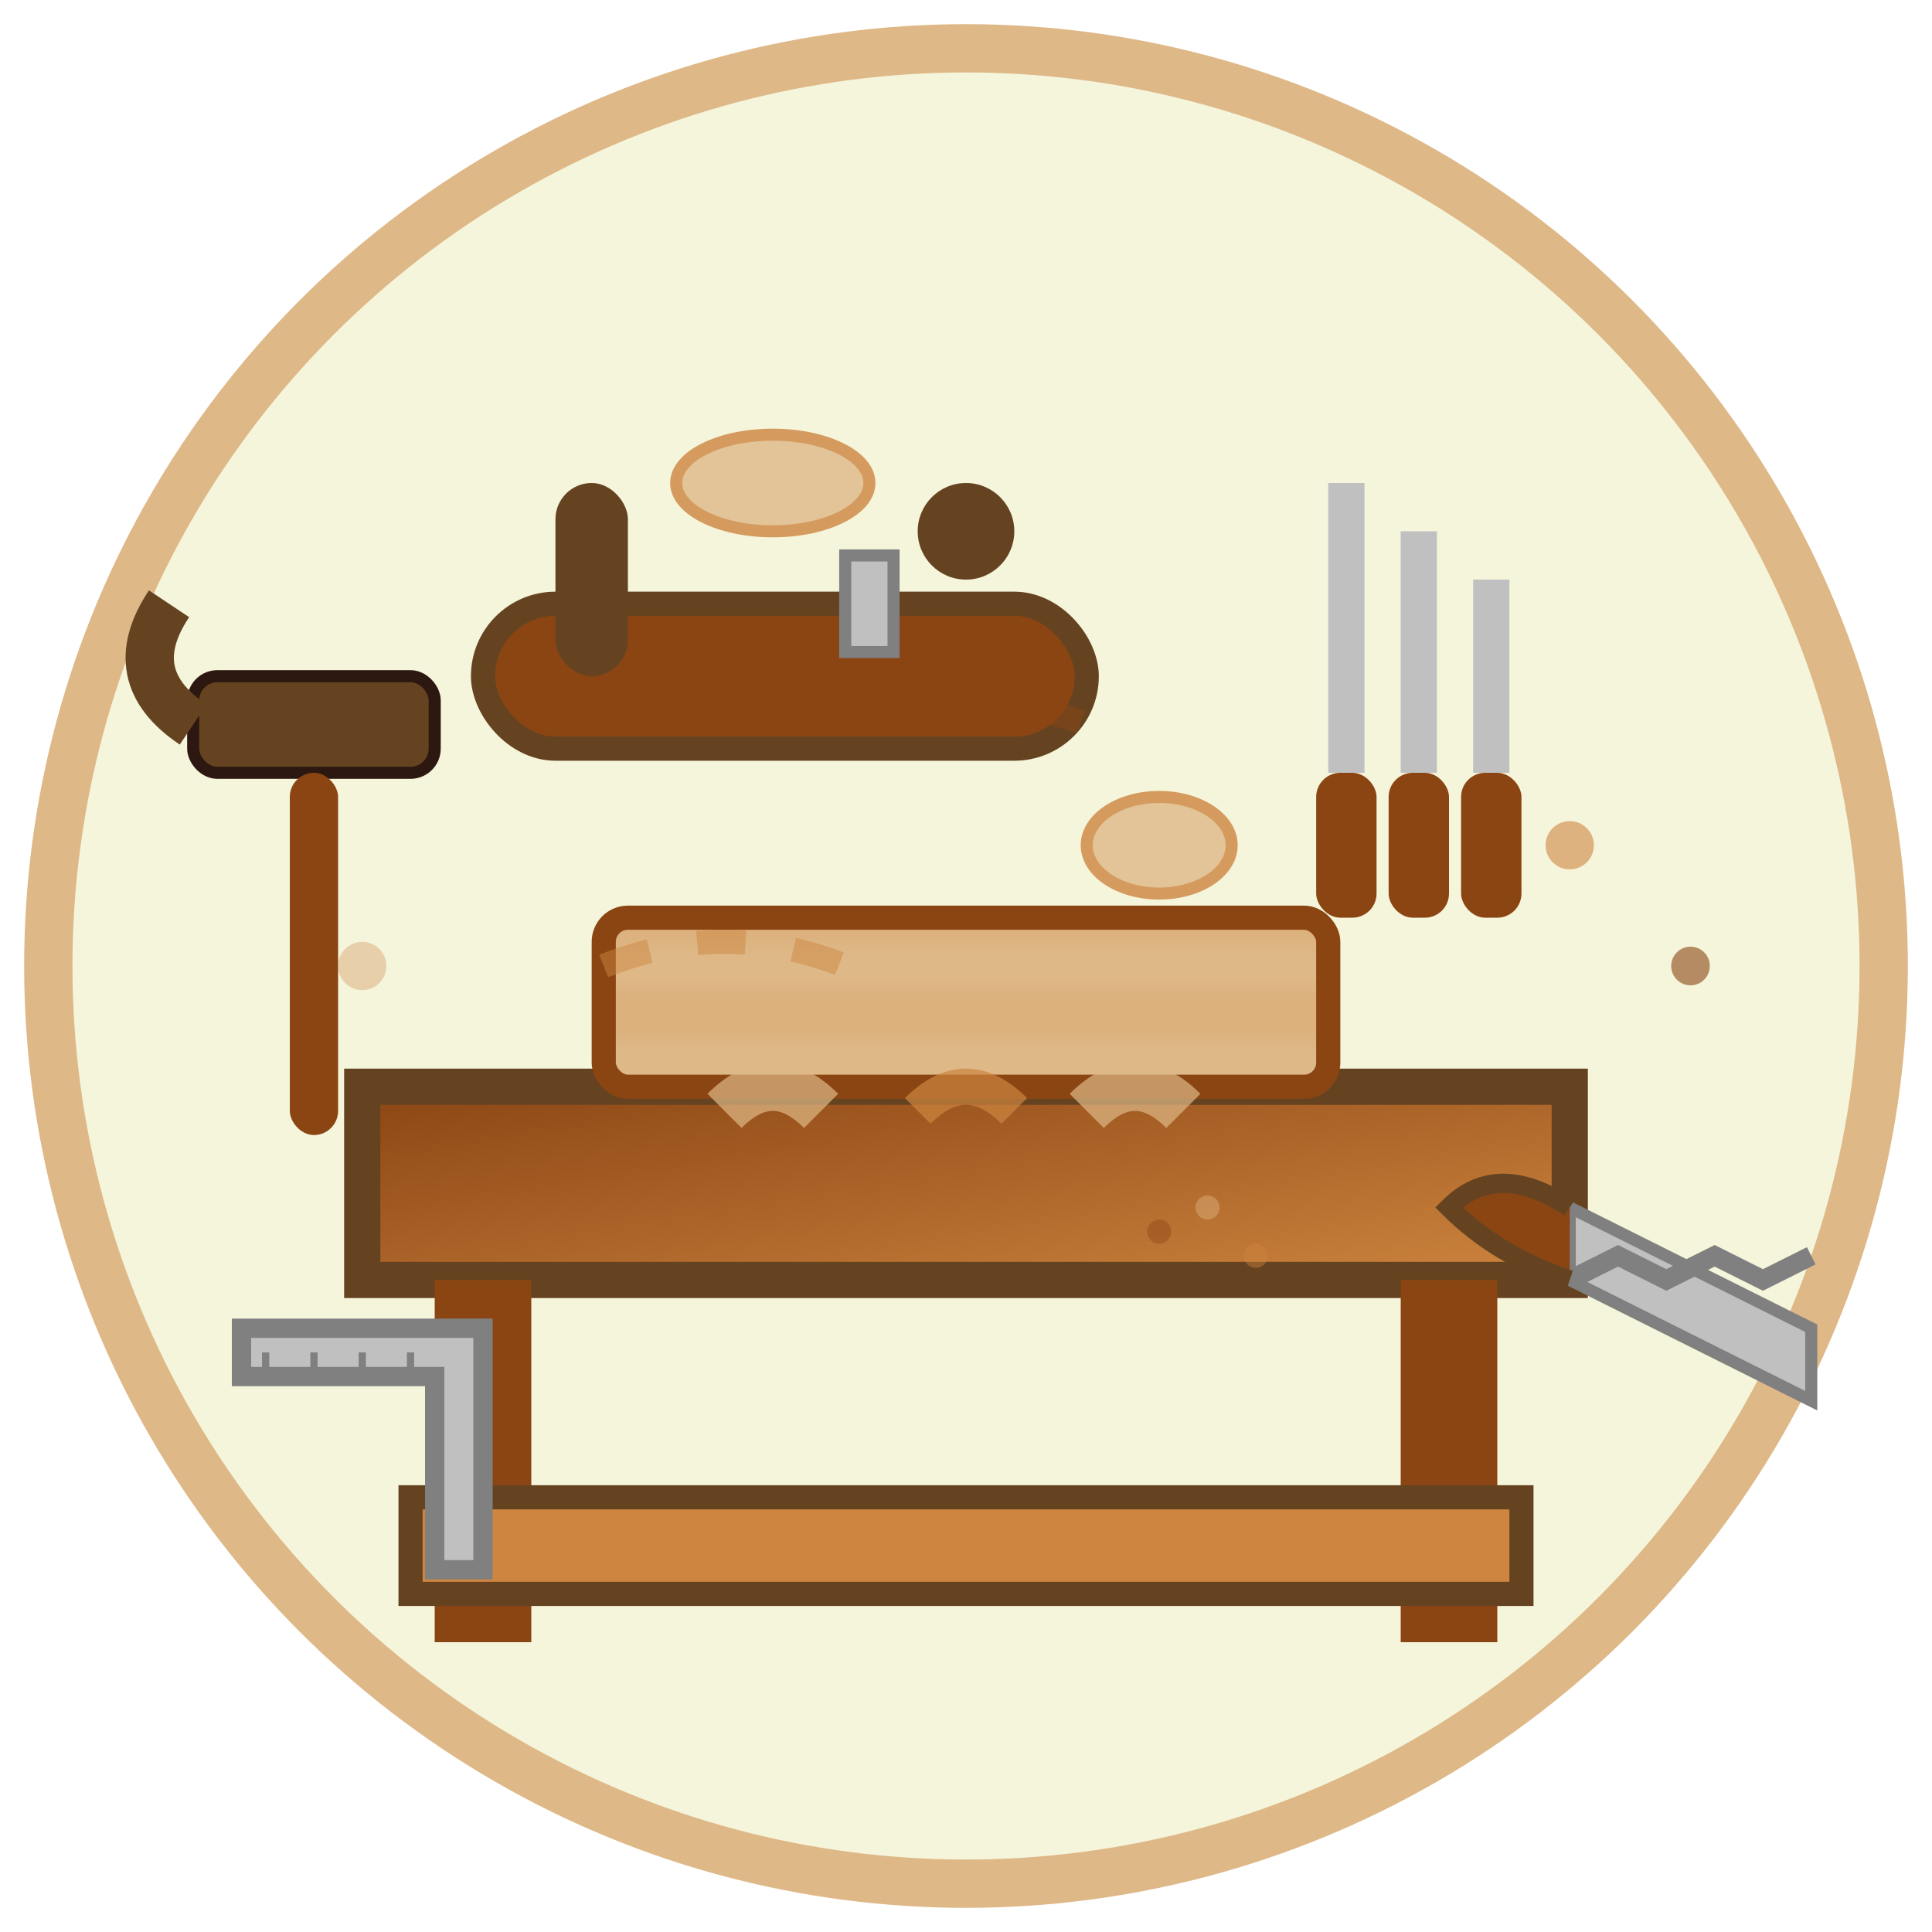 <svg width="80" height="80" viewBox="0 0 80 80" xmlns="http://www.w3.org/2000/svg">
  <defs>
    <linearGradient id="manufactureGradient" x1="0%" y1="0%" x2="100%" y2="100%">
      <stop offset="0%" style="stop-color:#8b4513;stop-opacity:1" />
      <stop offset="100%" style="stop-color:#cd853f;stop-opacity:1" />
    </linearGradient>
    
    <filter id="manufactShadow" x="-20%" y="-20%" width="140%" height="140%">
      <feDropShadow dx="2" dy="2" stdDeviation="2" flood-color="rgba(0,0,0,0.1)"/>
    </filter>
    
    <pattern id="woodGrain" patternUnits="userSpaceOnUse" width="8" height="4">
      <rect width="8" height="4" fill="#deb887"/>
      <path d="M0,2 L8,2" stroke="#cd853f" stroke-width="0.5" opacity="0.6"/>
    </pattern>
  </defs>
  
  <!-- Background circle -->
  <circle cx="40" cy="40" r="38" fill="#f5f5dc" stroke="#deb887" stroke-width="2"/>
  
  <!-- Workbench -->
  <g filter="url(#manufactShadow)">
    <!-- Workbench top -->
    <rect x="15" y="45" width="50" height="8" fill="url(#manufactureGradient)" stroke="#654321" stroke-width="1.5"/>
    
    <!-- Workbench legs -->
    <rect x="18" y="53" width="4" height="15" fill="#8b4513"/>
    <rect x="58" y="53" width="4" height="15" fill="#8b4513"/>
    
    <!-- Workbench shelf -->
    <rect x="17" y="62" width="46" height="4" fill="#cd853f" stroke="#654321" stroke-width="1"/>
    
    <!-- Wood piece being worked on -->
    <rect x="25" y="38" width="30" height="7" fill="url(#woodGrain)" stroke="#8b4513" stroke-width="1" rx="1"/>
    
    <!-- Wood shavings around the piece -->
    <path d="M30 46 Q 32 44 34 46" stroke="#deb887" stroke-width="2" fill="none" opacity="0.7"/>
    <path d="M45 46 Q 47 44 49 46" stroke="#deb887" stroke-width="2" fill="none" opacity="0.7"/>
    <path d="M38 46 Q 40 44 42 46" stroke="#cd853f" stroke-width="1.5" fill="none" opacity="0.7"/>
  </g>
  
  <!-- Hand plane tool -->
  <g filter="url(#manufactShadow)">
    <!-- Plane body -->
    <rect x="20" y="25" width="25" height="6" fill="#8b4513" stroke="#654321" stroke-width="1" rx="3"/>
    
    <!-- Plane blade -->
    <rect x="35" y="23" width="2" height="4" fill="#c0c0c0" stroke="#808080" stroke-width="0.5"/>
    
    <!-- Plane handle -->
    <rect x="23" y="20" width="3" height="8" fill="#654321" rx="1.5"/>
    
    <!-- Plane knob -->
    <circle cx="40" cy="22" r="2" fill="#654321"/>
  </g>
  
  <!-- Chisel set -->
  <g filter="url(#manufactShadow)">
    <!-- Chisel 1 -->
    <rect x="55" y="20" width="1.5" height="12" fill="#c0c0c0"/>
    <rect x="54.5" y="32" width="2.5" height="6" fill="#8b4513" rx="1"/>
    
    <!-- Chisel 2 -->
    <rect x="58" y="22" width="1.5" height="10" fill="#c0c0c0"/>
    <rect x="57.5" y="32" width="2.5" height="6" fill="#8b4513" rx="1"/>
    
    <!-- Chisel 3 -->
    <rect x="61" y="24" width="1.5" height="8" fill="#c0c0c0"/>
    <rect x="60.5" y="32" width="2.5" height="6" fill="#8b4513" rx="1"/>
  </g>
  
  <!-- Hammer -->
  <g filter="url(#manufactShadow)">
    <!-- Hammer head -->
    <rect x="8" y="28" width="10" height="4" fill="#654321" stroke="#2c1810" stroke-width="0.5" rx="1"/>
    
    <!-- Hammer handle -->
    <rect x="12" y="32" width="2" height="15" fill="#8b4513" rx="1"/>
    
    <!-- Hammer claw -->
    <path d="M8 30 Q 5 28 7 25" stroke="#654321" stroke-width="2" fill="none"/>
  </g>
  
  <!-- Saw -->
  <g filter="url(#manufactShadow)">
    <!-- Saw blade -->
    <path d="M65 50 L75 55 L75 58 L65 53 Z" fill="#c0c0c0" stroke="#808080" stroke-width="0.5"/>
    
    <!-- Saw teeth -->
    <path d="M65 53 L67 52 L69 53 L71 52 L73 53 L75 52" stroke="#808080" stroke-width="0.8" fill="none"/>
    
    <!-- Saw handle -->
    <path d="M65 50 Q 62 48 60 50 Q 62 52 65 53" fill="#8b4513" stroke="#654321" stroke-width="0.8"/>
  </g>
  
  <!-- Measuring square -->
  <g filter="url(#manufactShadow)">
    <path d="M10 55 L20 55 L20 65 L18 65 L18 57 L10 57 Z" fill="#c0c0c0" stroke="#808080" stroke-width="0.8"/>
    
    <!-- Measurement markings -->
    <line x1="11" y1="56" x2="11" y2="57" stroke="#808080" stroke-width="0.3"/>
    <line x1="13" y1="56" x2="13" y2="57" stroke="#808080" stroke-width="0.3"/>
    <line x1="15" y1="56" x2="15" y2="57" stroke="#808080" stroke-width="0.3"/>
    <line x1="17" y1="56" x2="17" y2="57" stroke="#808080" stroke-width="0.3"/>
  </g>
  
  <!-- Artisan hands working (simplified) -->
  <g opacity="0.8">
    <!-- Left hand holding plane -->
    <ellipse cx="32" cy="20" rx="4" ry="2" fill="#deb887" stroke="#cd853f" stroke-width="0.5"/>
    
    <!-- Right hand guiding work -->
    <ellipse cx="48" cy="35" rx="3" ry="2" fill="#deb887" stroke="#cd853f" stroke-width="0.5"/>
  </g>
  
  <!-- Motion lines indicating craftsmanship in action -->
  <g opacity="0.5">
    <path d="M35 30 Q 40 28 45 30" stroke="#8b4513" stroke-width="1" fill="none" stroke-dasharray="2,2"/>
    <path d="M25 40 Q 30 38 35 40" stroke="#cd853f" stroke-width="1" fill="none" stroke-dasharray="2,2"/>
  </g>
  
  <!-- Small decorative elements -->
  <g opacity="0.6">
    <!-- Wood chips -->
    <circle cx="15" cy="40" r="1" fill="#deb887"/>
    <circle cx="65" cy="35" r="1" fill="#cd853f"/>
    <circle cx="70" cy="40" r="0.8" fill="#8b4513"/>
    
    <!-- Sawdust -->
    <circle cx="50" cy="50" r="0.5" fill="#deb887" opacity="0.7"/>
    <circle cx="52" cy="52" r="0.5" fill="#cd853f" opacity="0.7"/>
    <circle cx="48" cy="51" r="0.5" fill="#8b4513" opacity="0.7"/>
  </g>
</svg>
